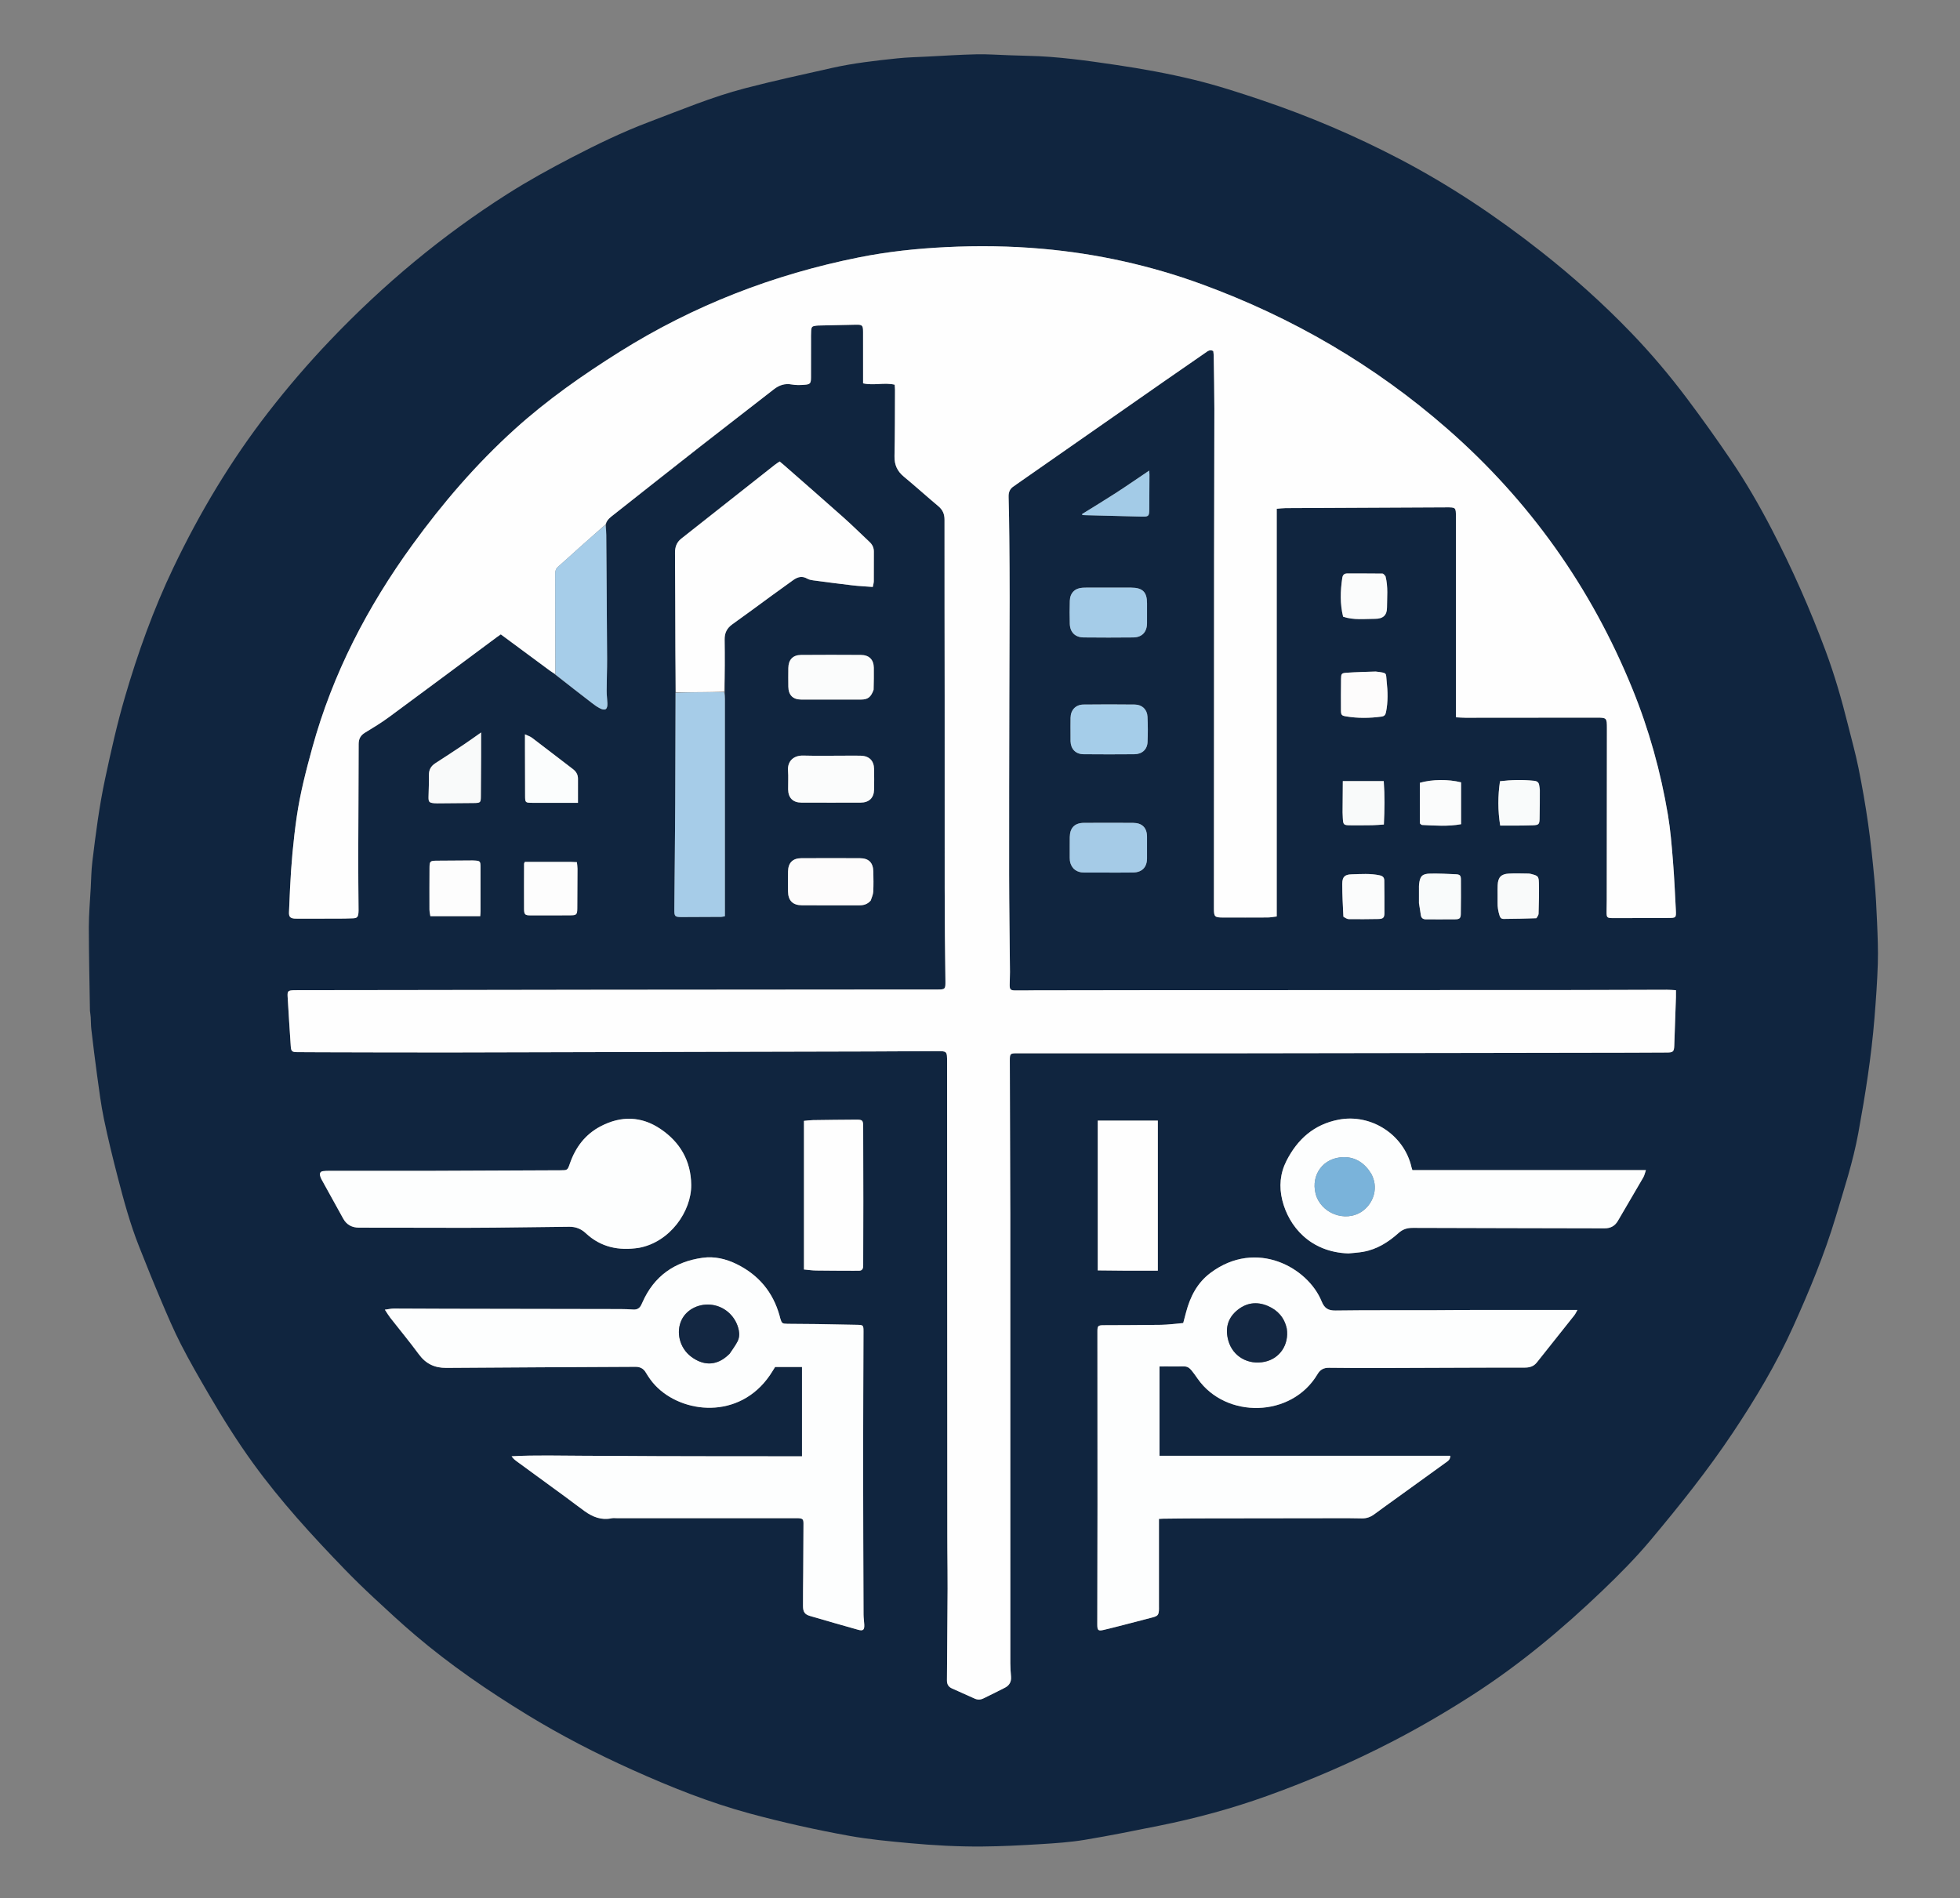 <svg version="1.1" id="Layer_1" xmlns="http://www.w3.org/2000/svg" xmlns:xlink="http://www.w3.org/1999/xlink" x="0px" y="0px"
	 width="100%" viewBox="0 0 3233 3131" enable-background="new 0 0 3233 3131" xml:space="preserve">
<rect x="0" y="0" width="3233" height="3131" fill="#808080" stroke="none"/>
<path opacity="0" stroke="none" 
	d="
M1840,3134 
	C1226.667,3134 614.334,3134 2,3134 
	C2,2090 2,1046.001 2,2.001 
	C1080,2 2157.999,2 3235.999,2 
	C3235.999,1045.999 3235.999,2089.999 3236,3133.999 
	C2771,3134 2306,3134 1840,3134 
M148.399,1668.179 
	C148.821,1671.448 149.415,1674.707 149.628,1677.99 
	C150.059,1684.623 149.886,1691.316 150.664,1697.902 
	C153.655,1723.234 156.66,1748.569 160.165,1773.833 
	C163.49,1797.796 166.46,1821.876 171.368,1845.535 
	C178.105,1878.008 186.035,1910.258 194.344,1942.373 
	C204.244,1980.634 214.635,2018.806 229.19,2055.636 
	C241.031,2085.598 253.064,2115.496 265.66,2145.146 
	C276.055,2169.614 286.457,2194.162 298.569,2217.797 
	C312.958,2245.876 328.789,2273.244 344.703,2300.508 
	C367.33,2339.274 391.127,2377.312 417.492,2413.707 
	C462.867,2476.345 514.915,2533.207 568.575,2588.663 
	C584.085,2604.693 600.095,2620.274 616.433,2635.461 
	C639.073,2656.506 661.73,2677.586 685.283,2697.586 
	C742.956,2746.56 805.206,2789.237 869.694,2828.648 
	C925.344,2862.658 983.23,2892.509 1042.692,2919.26 
	C1105.764,2947.635 1169.869,2973.348 1236.754,2991.444 
	C1290.964,3006.11 1345.734,3018.362 1401.02,3028.319 
	C1433.721,3034.209 1466.717,3037.249 1499.764,3040.302 
	C1539.833,3044.003 1579.964,3046.225 1620.152,3045.899 
	C1652.353,3045.637 1684.569,3043.953 1716.722,3041.973 
	C1740.876,3040.486 1765.16,3038.859 1788.995,3034.927 
	C1830.258,3028.12 1871.277,3019.771 1912.291,3011.535 
	C1972.935,2999.358 2032.511,2983.178 2090.739,2962.212 
	C2161.742,2936.646 2230.89,2906.848 2297.917,2872.082 
	C2343.115,2848.638 2386.964,2822.961 2429.747,2795.398 
	C2507.203,2745.495 2577.502,2686.666 2643.914,2623.086 
	C2671.315,2596.854 2698.031,2569.881 2722.444,2540.752 
	C2770.285,2483.669 2816.735,2425.578 2858.159,2363.522 
	C2895.536,2307.529 2930.021,2249.964 2957.71,2188.578 
	C2984.359,2129.5 3009.307,2069.698 3027.959,2007.487 
	C3041.677,1961.733 3056.591,1916.365 3065.227,1869.168 
	C3076.75,1806.195 3086.789,1743.053 3091.93,1679.222 
	C3094.326,1649.471 3096.487,1619.667 3097.437,1589.846 
	C3098.155,1567.278 3097.165,1544.628 3096.238,1522.043 
	C3095.272,1498.51 3094.062,1474.956 3091.891,1451.51 
	C3089.021,1420.509 3085.836,1389.502 3081.45,1358.688 
	C3077.064,1327.868 3071.694,1297.148 3065.515,1266.636 
	C3060.577,1242.259 3053.813,1218.25 3047.794,1194.094 
	C3037.672,1153.468 3026.058,1113.292 3011.458,1074.017 
	C2985.836,1005.098 2956.179,937.983 2922.275,872.722 
	C2902.016,833.725 2880.063,795.703 2855.444,759.359 
	C2831.956,724.686 2807.62,690.54 2782.46,657.062 
	C2754.113,619.343 2723.654,583.26 2690.912,549.241 
	C2644.49,501.009 2594.76,456.469 2542.115,415.025 
	C2468.487,357.062 2390.944,305.279 2307.853,261.895 
	C2234.965,223.838 2159.565,191.725 2081.643,165.395 
	C2044.509,152.847 2007.286,140.741 1969.181,131.498 
	C1926.86,121.233 1884.08,113.452 1840.994,107.107 
	C1792.722,99.997 1744.466,93.079 1695.574,92.09 
	C1685.264,91.881 1674.957,91.478 1664.649,91.147 
	C1646.716,90.57 1628.766,89.184 1610.854,89.581 
	C1583.641,90.185 1556.452,91.972 1529.258,93.356 
	C1512.681,94.2 1496.043,94.567 1479.557,96.312 
	C1443.596,100.119 1407.609,104.138 1372.276,112.088 
	C1324.324,122.878 1276.251,133.291 1228.701,145.673 
	C1174.628,159.754 1123.04,181.408 1070.845,201.096 
	C1026.967,217.647 984.872,238.058 943.266,259.65 
	C907.241,278.344 871.741,297.903 837.494,319.642 
	C729.691,388.069 632.413,469.232 544.344,561.655 
	C508.293,599.489 474.338,638.986 442.324,680.271 
	C380.716,759.718 329.499,845.481 286.173,936.016 
	C253.125,1005.073 227.342,1076.932 205.915,1150.379 
	C192.991,1194.679 182.99,1239.673 173.342,1284.782 
	C163.693,1329.893 157.87,1375.543 152.342,1421.247 
	C150.594,1435.707 150.433,1450.363 149.65,1464.935 
	C148.494,1486.457 146.504,1507.985 146.523,1529.51 
	C146.562,1575.104 147.669,1620.698 148.399,1668.179 
z"/>
<path fill="#10253F" opacity="1" stroke="none" 
	d="
M148.369,1667.236 
	C147.669,1620.698 146.562,1575.104 146.523,1529.51 
	C146.504,1507.985 148.494,1486.457 149.65,1464.935 
	C150.433,1450.363 150.594,1435.707 152.342,1421.247 
	C157.87,1375.543 163.693,1329.893 173.342,1284.782 
	C182.99,1239.673 192.991,1194.679 205.915,1150.379 
	C227.342,1076.932 253.125,1005.073 286.173,936.016 
	C329.499,845.481 380.716,759.718 442.324,680.271 
	C474.338,638.986 508.293,599.489 544.344,561.655 
	C632.413,469.232 729.691,388.069 837.494,319.642 
	C871.741,297.903 907.241,278.344 943.266,259.65 
	C984.872,238.058 1026.967,217.647 1070.845,201.096 
	C1123.04,181.408 1174.628,159.754 1228.701,145.673 
	C1276.251,133.291 1324.324,122.878 1372.276,112.088 
	C1407.609,104.138 1443.596,100.119 1479.557,96.312 
	C1496.043,94.567 1512.681,94.2 1529.258,93.356 
	C1556.452,91.972 1583.641,90.185 1610.854,89.581 
	C1628.766,89.184 1646.716,90.57 1664.649,91.147 
	C1674.957,91.478 1685.264,91.881 1695.574,92.09 
	C1744.466,93.079 1792.722,99.997 1840.994,107.107 
	C1884.08,113.452 1926.86,121.233 1969.181,131.498 
	C2007.286,140.741 2044.509,152.847 2081.643,165.395 
	C2159.565,191.725 2234.965,223.838 2307.853,261.895 
	C2390.944,305.279 2468.487,357.062 2542.115,415.025 
	C2594.76,456.469 2644.49,501.009 2690.912,549.241 
	C2723.654,583.26 2754.113,619.343 2782.46,657.062 
	C2807.62,690.54 2831.956,724.686 2855.444,759.359 
	C2880.063,795.703 2902.016,833.725 2922.275,872.722 
	C2956.179,937.983 2985.836,1005.098 3011.458,1074.017 
	C3026.058,1113.292 3037.672,1153.468 3047.794,1194.094 
	C3053.813,1218.25 3060.577,1242.259 3065.515,1266.636 
	C3071.694,1297.148 3077.064,1327.868 3081.45,1358.688 
	C3085.836,1389.502 3089.021,1420.509 3091.891,1451.51 
	C3094.062,1474.956 3095.272,1498.51 3096.238,1522.043 
	C3097.165,1544.628 3098.155,1567.278 3097.437,1589.846 
	C3096.487,1619.667 3094.326,1649.471 3091.93,1679.222 
	C3086.789,1743.053 3076.75,1806.195 3065.227,1869.168 
	C3056.591,1916.365 3041.677,1961.733 3027.959,2007.487 
	C3009.307,2069.698 2984.359,2129.5 2957.71,2188.578 
	C2930.021,2249.964 2895.536,2307.529 2858.159,2363.522 
	C2816.735,2425.578 2770.285,2483.669 2722.444,2540.752 
	C2698.031,2569.881 2671.315,2596.854 2643.914,2623.086 
	C2577.502,2686.666 2507.203,2745.495 2429.747,2795.398 
	C2386.964,2822.961 2343.115,2848.638 2297.917,2872.082 
	C2230.89,2906.848 2161.742,2936.646 2090.739,2962.212 
	C2032.511,2983.178 1972.935,2999.358 1912.291,3011.535 
	C1871.277,3019.771 1830.258,3028.12 1788.995,3034.927 
	C1765.16,3038.859 1740.876,3040.486 1716.722,3041.973 
	C1684.569,3043.953 1652.353,3045.637 1620.152,3045.899 
	C1579.964,3046.225 1539.833,3044.003 1499.764,3040.302 
	C1466.717,3037.249 1433.721,3034.209 1401.02,3028.319 
	C1345.734,3018.362 1290.964,3006.11 1236.754,2991.444 
	C1169.869,2973.348 1105.764,2947.635 1042.692,2919.26 
	C983.23,2892.509 925.344,2862.658 869.694,2828.648 
	C805.206,2789.237 742.956,2746.56 685.283,2697.586 
	C661.73,2677.586 639.073,2656.506 616.433,2635.461 
	C600.095,2620.274 584.085,2604.693 568.575,2588.663 
	C514.915,2533.207 462.867,2476.345 417.492,2413.707 
	C391.127,2377.312 367.33,2339.274 344.703,2300.508 
	C328.789,2273.244 312.958,2245.876 298.569,2217.797 
	C286.457,2194.162 276.055,2169.614 265.66,2145.146 
	C253.064,2115.496 241.031,2085.598 229.19,2055.636 
	C214.635,2018.806 204.244,1980.634 194.344,1942.373 
	C186.035,1910.258 178.105,1878.008 171.368,1845.535 
	C166.46,1821.876 163.49,1797.796 160.165,1773.833 
	C156.66,1748.569 153.655,1723.234 150.664,1697.902 
	C149.886,1691.316 150.059,1684.623 149.628,1677.99 
	C149.415,1674.707 148.821,1671.448 148.369,1667.236 
M1195.616,1140.016 
	C1195.547,1111.695 1195.732,1083.37 1195.281,1055.055 
	C1195.105,1044.004 1199.072,1036.123 1208.084,1029.728 
	C1230.082,1014.119 1251.692,997.963 1273.494,982.077 
	C1285.067,973.645 1296.721,965.324 1308.329,956.939 
	C1315.601,951.686 1323.051,949.62 1331.537,954.499 
	C1334.319,956.099 1337.771,956.851 1341.011,957.283 
	C1362.789,960.183 1384.573,963.065 1406.396,965.59 
	C1417.231,966.843 1428.154,967.326 1439.626,968.202 
	C1440.322,964.519 1441.303,961.662 1441.329,958.797 
	C1441.479,942.474 1441.369,926.15 1441.417,909.827 
	C1441.436,903.421 1438.92,898.298 1434.288,893.958 
	C1419.946,880.521 1405.996,866.648 1391.328,853.58 
	C1358.494,824.328 1325.32,795.458 1292.274,766.445 
	C1290.323,764.731 1288.281,763.12 1286.016,761.241 
	C1282.986,763.338 1280.177,765.063 1277.607,767.091 
	C1226.345,807.52 1175.124,848 1123.858,888.423 
	C1116.163,894.49 1113.347,902.25 1113.419,911.991 
	C1113.821,965.967 1113.842,1019.946 1114.062,1073.924 
	C1114.155,1096.572 1114.418,1119.22 1114.217,1143.72 
	C1114.091,1204.644 1114.116,1265.568 1113.795,1326.491 
	C1113.49,1384.405 1112.796,1442.317 1112.335,1500.23 
	C1112.243,1511.803 1113.128,1512.699 1124.79,1512.702 
	C1146.428,1512.708 1168.066,1512.551 1189.704,1512.404 
	C1191.262,1512.393 1192.817,1511.911 1195.688,1511.427 
	C1195.688,1505.565 1195.688,1499.972 1195.688,1494.379 
	C1195.688,1380.518 1195.692,1266.656 1195.671,1152.795 
	C1195.67,1149.144 1195.415,1145.493 1195.616,1140.016 
M916.521,1113.327 
	C936.532,1128.823 956.512,1144.361 976.582,1159.781 
	C980.528,1162.812 984.614,1165.784 988.997,1168.097 
	C998.137,1172.919 1002.218,1170.372 1001.869,1160.291 
	C1001.628,1153.31 1000.625,1146.34 1000.649,1139.368 
	C1000.708,1121.721 1001.474,1104.073 1001.388,1086.428 
	C1001.055,1018.482 1000.514,950.538 999.995,882.593 
	C999.952,876.952 999.489,871.315 999.72,864.322 
	C1001.184,857.124 1006.82,853.299 1012.043,849.179 
	C1059.655,811.622 1107.186,773.959 1154.938,736.578 
	C1195.34,704.951 1236.068,673.739 1276.5,642.149 
	C1285.456,635.152 1294.791,632.147 1306.23,634.255 
	C1312.982,635.499 1320.148,635.25 1327.055,634.721 
	C1336.455,634.002 1337.68,632.382 1337.731,622.796 
	C1337.841,602.464 1337.755,582.131 1337.775,561.799 
	C1337.78,556.467 1337.644,551.12 1337.988,545.807 
	C1338.428,539.036 1339.565,538.044 1346.465,537.206 
	C1348.443,536.966 1350.453,536.948 1352.45,536.903 
	C1372.103,536.466 1391.756,536.032 1411.409,535.622 
	C1422.334,535.395 1423.585,536.454 1423.63,547.317 
	C1423.735,572.313 1423.664,597.31 1423.664,622.307 
	C1423.664,625.582 1423.664,628.858 1423.664,632.34 
	C1441.264,636.318 1458.687,630.519 1475.757,634.574 
	C1475.985,638.076 1476.315,640.701 1476.302,643.324 
	C1476.117,679.648 1476.284,715.98 1475.464,752.29 
	C1475.141,766.545 1479.878,777.15 1490.77,786.164 
	C1510.021,802.096 1528.558,818.89 1547.715,834.939 
	C1554.962,841.01 1557.992,847.902 1557.981,857.429 
	C1557.869,953.754 1558.156,1050.079 1558.217,1146.404 
	C1558.285,1253.065 1558.21,1359.726 1558.249,1466.386 
	C1558.258,1492.382 1558.394,1518.379 1558.612,1544.374 
	C1558.822,1569.361 1559.284,1594.345 1559.495,1619.332 
	C1559.596,1631.262 1558.859,1632.2 1547.452,1632.247 
	C1511.796,1632.396 1476.139,1632.271 1440.482,1632.295 
	C1291.828,1632.396 1143.174,1632.481 994.521,1632.635 
	C886.533,1632.748 778.546,1632.968 670.559,1633.126 
	C610.564,1633.213 550.569,1633.27 490.573,1633.343 
	C488.574,1633.345 486.571,1633.302 484.575,1633.395 
	C475.12,1633.839 473.907,1634.857 474.44,1644.016 
	C476.026,1671.282 477.785,1698.539 479.603,1725.792 
	C480.157,1734.095 481.805,1735.483 490.023,1735.544 
	C503.018,1735.639 516.014,1735.715 529.011,1735.739 
	C602.004,1735.874 674.998,1736.214 747.991,1736.073 
	C976.626,1735.634 1205.26,1735.022 1433.895,1734.449 
	C1470.556,1734.357 1507.217,1734.214 1543.877,1733.921 
	C1562.219,1733.775 1562.223,1733.598 1562.232,1751.885 
	C1562.353,2011.868 1562.471,2271.851 1562.595,2531.834 
	C1562.599,2540.832 1562.635,2549.83 1562.689,2558.829 
	C1562.813,2579.486 1563.148,2600.145 1563.053,2620.801 
	C1562.822,2671.119 1562.438,2721.437 1561.994,2771.754 
	C1561.937,2778.176 1564.336,2782.545 1570.262,2785.15 
	C1582.747,2790.639 1595.198,2796.208 1607.604,2801.873 
	C1612.531,2804.123 1617.317,2803.973 1622.045,2801.656 
	C1633.992,2795.8 1645.966,2789.989 1657.779,2783.872 
	C1664.943,2780.162 1668.348,2774.106 1667.687,2765.824 
	C1667.106,2758.553 1666.524,2751.255 1666.523,2743.969 
	C1666.463,2496.317 1666.474,2248.664 1666.47,2001.011 
	C1666.47,1996.678 1666.411,1992.345 1666.397,1988.013 
	C1666.154,1908.357 1665.895,1828.7 1665.691,1749.044 
	C1665.663,1738.019 1666.404,1737.428 1677.783,1737.416 
	C1678.116,1737.416 1678.449,1737.452 1678.782,1737.452 
	C1792.437,1737.465 1906.092,1737.559 2019.747,1737.468 
	C2150.4,1737.363 2281.053,1737.096 2411.706,1736.894 
	C2503.361,1736.753 2595.017,1736.614 2686.673,1736.452 
	C2707.669,1736.415 2728.666,1736.327 2749.663,1736.187 
	C2759.748,1736.119 2761.299,1734.778 2761.688,1724.771 
	C2762.724,1698.137 2763.572,1671.496 2764.457,1644.857 
	C2764.576,1641.268 2764.473,1637.672 2764.473,1633.387 
	C2758.886,1633.1 2754.271,1632.649 2749.657,1632.659 
	C2695.334,1632.775 2641.01,1633.08 2586.687,1633.108 
	C2351.701,1633.227 2116.716,1633.258 1881.73,1633.351 
	C1823.07,1633.374 1764.409,1633.501 1705.749,1633.604 
	C1695.419,1633.622 1685.085,1633.952 1674.76,1633.78 
	C1666.614,1633.644 1665.422,1632.289 1665.459,1624.379 
	C1665.492,1617.384 1665.985,1610.388 1665.928,1603.395 
	C1665.491,1549.749 1664.624,1496.104 1664.549,1442.458 
	C1664.412,1345.136 1664.694,1247.812 1664.874,1150.489 
	C1664.976,1095.501 1665.328,1040.513 1665.37,985.525 
	C1665.396,952.535 1665.131,919.544 1664.83,886.555 
	C1664.627,864.231 1664.31,841.905 1663.672,819.59 
	C1663.45,811.829 1665.823,805.966 1672.52,801.923 
	C1674.225,800.893 1675.752,799.572 1677.391,798.428 
	C1758.792,741.631 1840.186,684.822 1921.609,628.057 
	C1943.742,612.628 1965.961,597.321 1988.158,581.986 
	C1991.901,579.4 1995.501,575.979 2001.268,579.05 
	C2001.512,581.44 2001.974,584.024 2002.011,586.614 
	C2002.425,615.932 2003.085,645.25 2003.081,674.568 
	C2003.067,757.555 2002.676,840.543 2002.611,923.53 
	C2002.462,1115.183 2002.414,1306.836 2002.34,1498.489 
	C2002.335,1512.2 2003.545,1513.446 2016.999,1513.473 
	C2041.664,1513.524 2066.33,1513.574 2090.995,1513.413 
	C2095.784,1513.382 2100.567,1512.386 2105.94,1511.768 
	C2105.94,1287.034 2105.94,1063.497 2105.94,839.246 
	C2111.239,838.835 2115.842,838.189 2120.447,838.164 
	C2208.764,837.698 2297.082,837.29 2385.399,836.908 
	C2401.514,836.838 2401.525,836.912 2401.525,852.815 
	C2401.529,958.809 2401.527,1064.803 2401.527,1170.797 
	C2401.527,1174.696 2401.527,1178.594 2401.527,1183.233 
	C2407.502,1183.512 2412.426,1183.944 2417.35,1183.942 
	C2489.344,1183.911 2561.338,1183.807 2633.332,1183.757 
	C2650.211,1183.746 2650.599,1184.167 2650.585,1201.328 
	C2650.51,1295.653 2650.42,1389.979 2650.316,1484.305 
	C2650.309,1490.637 2650.119,1496.968 2650.064,1503.3 
	C2649.972,1513.915 2650.407,1514.329 2661.419,1514.457 
	C2663.085,1514.476 2664.752,1514.464 2666.419,1514.459 
	C2694.749,1514.376 2723.078,1514.297 2751.408,1514.204 
	C2764.678,1514.161 2764.969,1514.088 2764.274,1500.719 
	C2762.856,1473.44 2761.622,1446.138 2759.414,1418.918 
	C2757.397,1394.042 2755.406,1369.059 2751.287,1344.478 
	C2739.314,1273.039 2719.97,1203.455 2692.671,1136.386 
	C2624.698,969.389 2523.09,826.095 2387.245,707.299 
	C2267.316,602.422 2131.949,523.635 1982.529,468.929 
	C1897.391,437.758 1809.464,418.364 1719.139,410.383 
	C1666.306,405.714 1613.378,405.027 1560.352,407.64 
	C1512.014,410.021 1464.032,415.1 1416.618,424.6 
	C1275.91,452.794 1144.114,503.829 1022.393,580.167 
	C961.357,618.446 902.492,659.678 848.913,708.155 
	C785.607,765.433 730.382,829.698 680.293,898.699 
	C606.076,1000.937 548.672,1111.336 515.116,1233.537 
	C504.808,1271.074 495.049,1308.719 489.451,1347.375 
	C483.765,1386.649 480.282,1426.075 478.401,1465.676 
	C477.785,1478.652 477.231,1491.632 476.709,1504.612 
	C476.399,1512.309 478.607,1514.707 486.434,1515.312 
	C488.091,1515.441 489.766,1515.343 491.433,1515.344 
	C512.765,1515.344 534.097,1515.392 555.429,1515.322 
	C564.424,1515.292 573.428,1515.227 582.407,1514.776 
	C588.924,1514.449 590.469,1512.744 591.222,1506.293 
	C591.529,1503.659 591.416,1500.968 591.4,1498.304 
	C591.231,1470.314 590.835,1442.323 590.903,1414.333 
	C591.055,1352.013 591.542,1289.694 591.604,1227.374 
	C591.613,1218.727 594.739,1213.041 602.073,1208.573 
	C615.433,1200.434 628.881,1192.307 641.461,1183.046 
	C701.02,1139.199 760.297,1094.968 819.683,1050.885 
	C821.729,1049.365 823.856,1047.953 826.063,1046.409 
	C853.335,1066.59 880.091,1086.415 906.892,1106.179 
	C909.805,1108.328 912.977,1110.126 916.521,1113.327 
M2425,2160.885 
	C2402.341,2161.036 2379.681,2161.274 2357.021,2161.321 
	C2305.691,2161.427 2254.356,2161.057 2203.035,2161.768 
	C2190.792,2161.938 2184.646,2158.114 2179.995,2146.63 
	C2157.553,2091.225 2072.532,2042.895 1996.665,2099.708 
	C1974.857,2116.039 1963.191,2138.9 1956.407,2164.667 
	C1954.906,2170.371 1953.387,2176.071 1951.704,2182.421 
	C1939.201,2183.478 1927.308,2185.157 1915.39,2185.361 
	C1883.736,2185.905 1852.07,2185.773 1820.41,2185.995 
	C1811.117,2186.06 1810.177,2187.104 1810.181,2196.437 
	C1810.22,2291.431 1810.333,2386.425 1810.309,2481.419 
	C1810.292,2547.414 1810.093,2613.407 1809.973,2679.402 
	C1809.954,2689.493 1811.34,2690.779 1821.035,2688.506 
	C1832.366,2685.849 1843.63,2682.903 1854.904,2680.008 
	C1870.371,2676.036 1885.844,2672.083 1901.268,2667.948 
	C1909.495,2665.742 1911.049,2663.884 1911.609,2656.657 
	C1911.789,2654.337 1911.67,2651.993 1911.67,2649.66 
	C1911.672,2605.329 1911.672,2560.998 1911.672,2516.667 
	C1911.672,2513.09 1911.672,2509.513 1911.672,2505.49 
	C1914.578,2505.339 1916.502,2505.168 1918.427,2505.148 
	C1936.752,2504.96 1955.077,2504.681 1973.403,2504.646 
	C2056.728,2504.49 2140.053,2504.396 2223.378,2504.311 
	C2231.041,2504.303 2238.705,2504.458 2246.365,2504.639 
	C2253.997,2504.82 2260.659,2502.47 2266.793,2497.903 
	C2278.015,2489.548 2289.432,2481.457 2300.777,2473.266 
	C2328.595,2453.181 2356.431,2433.117 2384.227,2413 
	C2387.909,2410.336 2392.325,2408.097 2392.228,2401.354 
	C2232.34,2401.354 2072.579,2401.354 1912.619,2401.354 
	C1912.619,2351.769 1912.619,2303.289 1912.619,2254.035 
	C1920.434,2254.035 1927.705,2253.903 1934.97,2254.059 
	C1961.278,2254.626 1957.777,2248.979 1975.795,2274.615 
	C2021.95,2340.283 2130.264,2339.232 2173.259,2266.71 
	C2177.7,2259.219 2183.466,2256.126 2192.018,2256.231 
	C2219.662,2256.569 2247.311,2256.643 2274.957,2256.6 
	C2319.95,2256.53 2364.942,2256.269 2409.935,2256.121 
	C2444.932,2256.007 2479.929,2255.858 2514.925,2255.921 
	C2523.055,2255.935 2529.809,2254.015 2535.114,2247.288 
	C2555.541,2221.385 2576.22,2195.682 2596.695,2169.817 
	C2598.832,2167.117 2600.236,2163.835 2601.944,2160.885 
	C2542.933,2160.885 2484.967,2160.885 2425,2160.885 
M1347,2184.11 
	C1331.008,2183.984 1315.015,2183.945 1299.025,2183.699 
	C1290.21,2183.563 1289.549,2182.924 1287.061,2174.787 
	C1286.576,2173.199 1286.261,2171.559 1285.81,2169.959 
	C1274.894,2131.177 1251.182,2102.972 1215.144,2085.232 
	C1197.474,2076.534 1178.554,2072.041 1158.964,2074.763 
	C1112.668,2081.197 1078.752,2104.991 1059.652,2148.426 
	C1059.116,2149.645 1058.5,2150.828 1057.956,2152.044 
	C1055.35,2157.876 1051.024,2160.596 1044.495,2160.14 
	C1037.521,2159.653 1030.516,2159.385 1023.525,2159.37 
	C927.556,2159.173 831.587,2159.057 735.619,2158.869 
	C706.966,2158.813 678.314,2158.523 649.661,2158.534 
	C645.301,2158.535 640.941,2159.593 634.837,2160.39 
	C638.507,2165.908 640.803,2169.898 643.609,2173.491 
	C659.396,2193.707 675.814,2213.453 691.009,2234.102 
	C702.512,2249.732 716.994,2256.553 736.251,2256.4 
	C840.205,2255.573 944.161,2255.193 1048.117,2254.644 
	C1055.682,2254.604 1061.254,2257.208 1065.354,2264.188 
	C1069.702,2271.593 1074.776,2278.798 1080.643,2285.047 
	C1124.888,2332.176 1219.432,2342.464 1270.034,2268.299 
	C1273.186,2263.678 1276.031,2258.848 1278.541,2254.872 
	C1293.922,2254.872 1308.403,2254.872 1322.877,2254.872 
	C1322.877,2304.48 1322.877,2353.33 1322.877,2402.21 
	C1282.491,2402.21 1242.625,2402.241 1202.759,2402.201 
	C1163.104,2402.161 1123.448,2402.098 1083.793,2401.953 
	C1043.81,2401.806 1003.826,2401.425 963.842,2401.372 
	C924.15,2401.32 884.449,2399.985 843.91,2402.185 
	C846.327,2406 849.464,2408.444 852.673,2410.79 
	C879.826,2430.636 907.012,2450.437 934.144,2470.312 
	C944.354,2477.792 954.32,2485.61 964.627,2492.952 
	C977.779,2502.32 991.995,2508.004 1008.647,2504.501 
	C1011.526,2503.895 1014.626,2504.302 1017.623,2504.301 
	C1115.264,2504.295 1212.905,2504.296 1310.546,2504.296 
	C1312.545,2504.296 1314.55,2504.21 1316.543,2504.321 
	C1323.933,2504.732 1325.354,2505.912 1325.344,2513.259 
	C1325.31,2539.91 1325.084,2566.562 1324.906,2593.214 
	C1324.78,2611.869 1324.435,2630.525 1324.538,2649.178 
	C1324.593,2659.013 1327.465,2663.063 1336.044,2665.582 
	C1362.526,2673.354 1389.058,2680.96 1415.629,2688.421 
	C1423.604,2690.661 1425.922,2688.609 1425.613,2680.208 
	C1425.405,2674.564 1424.414,2668.938 1424.394,2663.302 
	C1424.093,2578.329 1423.739,2493.355 1423.721,2408.382 
	C1423.707,2337.738 1424.133,2267.095 1424.318,2196.451 
	C1424.346,2185.945 1423.866,2185.539 1413.939,2185.346 
	C1392.293,2184.927 1370.647,2184.527 1347,2184.11 
M1054.959,2058.171 
	C1105.139,2048.792 1140.657,1998.121 1140.156,1954.344 
	C1139.702,1914.685 1121.593,1883.83 1089.263,1862.124 
	C1057.9,1841.067 1024.487,1840.241 990.883,1857.808 
	C965.324,1871.169 949.323,1892.467 940.005,1919.327 
	C936.169,1930.387 936.022,1930.389 924.443,1930.442 
	C855.845,1930.756 787.247,1931.14 718.649,1931.308 
	C660.022,1931.452 601.394,1931.33 542.766,1931.359 
	C539.446,1931.36 536.099,1931.449 532.812,1931.871 
	C528.728,1932.395 527.088,1935.098 527.926,1939 
	C528.406,1941.238 529.272,1943.475 530.377,1945.484 
	C542.241,1967.057 554.207,1988.575 566.104,2010.13 
	C571.836,2020.515 580.817,2025.086 592.421,2025.094 
	C610.394,2025.108 628.367,2025.109 646.34,2025.137 
	C686.973,2025.2 727.606,2025.309 768.239,2025.331 
	C783.893,2025.34 799.548,2025.229 815.201,2025.059 
	C856.492,2024.609 897.782,2024.102 939.072,2023.604 
	C949.556,2023.478 958.483,2027.005 966.199,2034.215 
	C990.972,2057.365 1020.553,2063.584 1054.959,2058.171 
M2225.004,2067.599 
	C2232.937,2066.715 2240.948,2066.271 2248.787,2064.863 
	C2271.5,2060.783 2290.278,2048.854 2307.072,2033.77 
	C2314.071,2027.483 2321.421,2025.399 2330.625,2025.434 
	C2435.952,2025.842 2541.281,2025.893 2646.609,2026.188 
	C2656.626,2026.216 2663.771,2022.342 2668.779,2013.725 
	C2682.666,1989.83 2696.787,1966.071 2710.614,1942.142 
	C2712.511,1938.859 2713.261,1934.914 2714.948,1930.122 
	C2585.619,1930.122 2457.748,1930.122 2329.727,1930.122 
	C2329.118,1928.231 2328.623,1927.029 2328.344,1925.78 
	C2316.357,1872.111 2262.042,1836.579 2208.043,1846.937 
	C2167.551,1854.703 2140.154,1879.162 2121.997,1914.88 
	C2111.515,1935.498 2109.546,1957.404 2115.173,1979.998 
	C2125.801,2022.673 2160.848,2065.485 2225.004,2067.599 
M1859,2096.036 
	C1875.869,2096.036 1892.738,2096.036 1909.825,2096.036 
	C1909.825,2012.677 1909.825,1930.618 1909.825,1848.534 
	C1876.548,1848.534 1843.789,1848.534 1810.745,1848.534 
	C1810.745,1931.008 1810.745,2012.7 1810.745,2095.575 
	C1826.534,2095.735 1841.767,2095.889 1859,2096.036 
M1424.052,1981 
	C1423.979,1940.35 1423.935,1899.701 1423.818,1859.051 
	C1423.785,1847.851 1422.921,1846.875 1411.966,1846.929 
	C1388.315,1847.046 1364.665,1847.319 1341.016,1847.679 
	C1336.12,1847.753 1331.233,1848.479 1326.126,1848.923 
	C1326.126,1931.04 1326.126,2012.218 1326.126,2094.073 
	C1333.08,2094.691 1339.642,2095.68 1346.218,2095.781 
	C1366.539,2096.091 1386.865,2096.068 1407.189,2096.161 
	C1410.519,2096.176 1413.849,2096.152 1417.178,2096.099 
	C1421.201,2096.035 1423.273,2093.752 1423.678,2089.949 
	C1423.924,2087.64 1423.827,2085.291 1423.832,2082.959 
	C1423.911,2049.639 1423.98,2016.32 1424.052,1981 
M1392.993,1246.519 
	C1370.342,1246.52 1347.678,1246.993 1325.045,1246.363 
	C1308.511,1245.903 1298.681,1256.125 1299.833,1271.193 
	C1300.618,1281.459 1299.874,1291.835 1300.009,1302.16 
	C1300.191,1315.973 1307.909,1323.879 1321.699,1323.939 
	C1354.342,1324.082 1386.987,1324.063 1419.631,1323.947 
	C1433.499,1323.897 1441.501,1316.131 1441.792,1302.51 
	C1442.033,1291.19 1442.015,1279.857 1441.803,1268.536 
	C1441.545,1254.811 1433.78,1247.009 1419.97,1246.572 
	C1411.65,1246.309 1403.316,1246.521 1392.993,1246.519 
M1436.598,1485.055 
	C1437.931,1480.352 1440.165,1475.697 1440.414,1470.938 
	C1440.989,1459.973 1440.77,1448.955 1440.561,1437.964 
	C1440.278,1423.068 1433.12,1415.716 1418.448,1415.642 
	C1386.131,1415.479 1353.812,1415.468 1321.496,1415.651 
	C1307.531,1415.73 1300.086,1423.421 1299.861,1437.464 
	C1299.685,1448.456 1299.721,1459.453 1299.846,1470.447 
	C1300.017,1485.456 1307.567,1493.208 1322.701,1493.297 
	C1354.352,1493.482 1386.003,1493.346 1417.655,1493.363 
	C1424.591,1493.366 1430.841,1491.7 1436.598,1485.055 
M1441.157,1137.271 
	C1441.247,1125.297 1441.608,1113.318 1441.353,1101.352 
	C1441.067,1087.915 1433.584,1080.442 1419.969,1080.351 
	C1387.031,1080.131 1354.089,1080.106 1321.151,1080.373 
	C1307.783,1080.481 1300.538,1088.336 1300.346,1101.875 
	C1300.2,1112.187 1300.194,1122.505 1300.349,1132.817 
	C1300.554,1146.423 1307.851,1153.889 1321.34,1153.942 
	C1354.28,1154.072 1387.22,1154.045 1420.16,1153.952 
	C1431.551,1153.92 1436.491,1150.12 1441.157,1137.271 
M1815.002,969.303 
	C1805.352,969.34 1795.689,969.075 1786.054,969.486 
	C1773.122,970.039 1765.077,978.042 1764.647,991.05 
	C1764.229,1003.683 1764.265,1016.348 1764.627,1028.984 
	C1765.025,1042.872 1773.406,1051.313 1787.397,1051.471 
	C1814.683,1051.778 1841.977,1051.769 1869.263,1051.484 
	C1883.702,1051.333 1891.842,1042.629 1891.99,1028.13 
	C1892.103,1017.148 1892.032,1006.165 1892.011,995.183 
	C1891.976,976.621 1884.803,969.447 1865.922,969.327 
	C1849.616,969.223 1833.308,969.304 1815.002,969.303 
M1771.552,1433.502 
	C1776.563,1437.986 1782.578,1439.388 1789.116,1439.346 
	C1798.111,1439.289 1807.107,1439.334 1816.102,1439.333 
	C1833.76,1439.33 1851.422,1439.579 1869.074,1439.245 
	C1883.805,1438.967 1891.847,1430.589 1891.991,1416.072 
	C1892.109,1404.079 1892.12,1392.083 1891.99,1380.091 
	C1891.83,1365.332 1883.932,1357.426 1868.962,1357.347 
	C1841.977,1357.204 1814.99,1357.203 1788.004,1357.342 
	C1772.703,1357.421 1764.819,1365.432 1764.574,1380.929 
	C1764.395,1392.254 1764.605,1403.584 1764.511,1414.911 
	C1764.457,1421.487 1765.996,1427.433 1771.552,1433.502 
M1765.827,1212.817 
	C1765.829,1216.145 1765.734,1219.477 1765.85,1222.801 
	C1766.299,1235.626 1774.31,1243.999 1787.297,1244.125 
	C1815.249,1244.396 1843.208,1244.37 1871.161,1244.135 
	C1883.77,1244.03 1892.313,1236.354 1892.867,1224.06 
	C1893.497,1210.116 1893.474,1196.092 1892.767,1182.152 
	C1892.164,1170.239 1883.822,1162.342 1871.905,1162.201 
	C1843.621,1161.867 1815.327,1161.865 1787.043,1162.203 
	C1774.314,1162.355 1766.154,1171.152 1765.874,1183.911 
	C1765.676,1192.893 1765.83,1201.882 1765.827,1212.817 
M940.751,1421.741 
	C915.553,1421.741 890.355,1421.741 865.65,1421.741 
	C864.928,1423.488 864.472,1424.077 864.471,1424.668 
	C864.413,1449.648 864.279,1474.629 864.436,1499.608 
	C864.492,1508.485 866.017,1509.903 875.203,1509.954 
	C896.851,1510.073 918.502,1509.951 940.151,1509.842 
	C951.184,1509.786 952.164,1508.776 952.238,1497.911 
	C952.387,1476.263 952.532,1454.614 952.557,1432.966 
	C952.561,1429.444 951.941,1425.922 951.589,1422.178 
	C947.929,1421.998 945.311,1421.869 940.751,1421.741 
M778.778,1419.361 
	C759.133,1419.488 739.489,1419.574 719.845,1419.758 
	C709.553,1419.854 708.536,1420.852 708.481,1431.343 
	C708.362,1454.32 708.296,1477.297 708.398,1500.274 
	C708.415,1504.045 709.401,1507.811 709.908,1511.358 
	C737.958,1511.358 764.814,1511.358 792.115,1511.358 
	C792.297,1508.3 792.581,1505.712 792.585,1503.125 
	C792.619,1479.148 792.634,1455.171 792.592,1431.194 
	C792.572,1419.966 792.368,1419.825 778.778,1419.361 
M793.564,1247.002 
	C793.564,1234.584 793.564,1222.167 793.564,1208.252 
	C782.991,1215.653 774.169,1222.058 765.115,1228.116 
	C749.637,1238.471 734.097,1248.74 718.414,1258.781 
	C711.04,1263.502 707.314,1269.515 707.516,1278.554 
	C707.782,1290.513 707.033,1302.492 706.841,1314.464 
	C706.706,1322.929 707.903,1324.172 716.338,1324.967 
	C717.991,1325.123 719.661,1325.166 721.322,1325.154 
	C741.288,1325.009 761.255,1324.943 781.218,1324.646 
	C792.799,1324.473 793.095,1324.051 793.178,1312.9 
	C793.336,1291.601 793.438,1270.301 793.564,1247.002 
M905.001,1324.303 
	C920.868,1324.303 936.735,1324.303 953.339,1324.303 
	C953.339,1310.445 953.288,1297.57 953.359,1284.695 
	C953.397,1277.812 950.401,1272.756 944.986,1268.632 
	C922.519,1251.52 900.209,1234.199 877.7,1217.142 
	C874.758,1214.912 870.997,1213.764 865.938,1211.297 
	C865.938,1219.838 865.924,1226.389 865.941,1232.94 
	C866.007,1259.531 866.064,1286.122 866.162,1312.712 
	C866.203,1323.962 866.429,1324.183 878.095,1324.287 
	C886.397,1324.362 894.7,1324.303 905.001,1324.303 
M2285.232,949.864 
	C2283.622,948.565 2282.027,946.16 2280.398,946.138 
	C2261.127,945.87 2241.85,946.005 2222.575,945.922 
	C2217.316,945.9 2214.844,948.204 2214.058,953.48 
	C2210.858,974.946 2210.253,996.286 2215.463,1017.293 
	C2233.129,1023.2 2250.872,1020.776 2268.379,1020.757 
	C2281.494,1020.743 2287.82,1014.709 2287.83,1002.204 
	C2287.843,985.32 2289.929,968.279 2285.232,949.864 
M2268.529,1107.694 
	C2252.625,1108.324 2236.694,1108.587 2220.828,1109.737 
	C2212.75,1110.323 2212.156,1111.511 2212.049,1119.868 
	C2211.827,1137.173 2211.769,1154.483 2211.892,1171.789 
	C2211.945,1179.345 2213.085,1180.52 2220.165,1181.708 
	C2239.632,1184.974 2259.113,1184.701 2278.653,1182.094 
	C2283.523,1181.444 2285.264,1179.29 2286.208,1174.658 
	C2289.642,1157.812 2289.183,1140.65 2287.296,1124.015 
	C2285.653,1109.524 2289.247,1110.249 2268.529,1107.694 
M2340.558,1490.537 
	C2341.582,1496.719 2342.797,1502.878 2343.571,1509.092 
	C2344.241,1514.473 2347.286,1516.515 2352.329,1516.511 
	C2368.316,1516.501 2384.304,1516.664 2400.288,1516.451 
	C2407.515,1516.355 2409.464,1514.622 2409.58,1507.64 
	C2409.896,1488.661 2409.915,1469.673 2409.766,1450.692 
	C2409.715,1444.163 2408.099,1442.459 2401.387,1442.132 
	C2387.439,1441.452 2373.459,1440.784 2359.508,1441.024 
	C2345.86,1441.259 2342.248,1445.152 2340.735,1458.678 
	C2340.477,1460.984 2340.571,1463.334 2340.565,1465.664 
	C2340.547,1473.324 2340.558,1480.984 2340.558,1490.537 
M2214.572,1340.719 
	C2214.684,1343.381 2214.779,1346.043 2214.911,1348.703 
	C2215.511,1360.797 2216.035,1361.329 2228.529,1361.363 
	C2240.19,1361.394 2251.854,1361.435 2263.512,1361.227 
	C2269.777,1361.116 2276.033,1360.489 2282.68,1360.071 
	C2283.875,1335.794 2284.24,1312.307 2282.464,1288.427 
	C2259.861,1288.427 2237.979,1288.427 2214.963,1288.427 
	C2214.829,1305.635 2214.7,1322.211 2214.572,1340.719 
M2346,1360.887 
	C2367.43,1361.882 2388.88,1363.472 2410.037,1359.558 
	C2410.037,1335.964 2410.037,1313.157 2410.037,1290.505 
	C2388.846,1285.211 2362.324,1285.478 2342.049,1291.233 
	C2342.049,1313.252 2342.021,1335.478 2342.139,1357.703 
	C2342.145,1358.698 2343.473,1359.686 2346,1360.887 
M2216.113,1512.826 
	C2219.026,1513.983 2221.925,1516.098 2224.853,1516.138 
	C2241.137,1516.358 2257.43,1516.179 2273.716,1515.917 
	C2281.229,1515.797 2283.548,1513.735 2283.598,1506.58 
	C2283.725,1488.632 2283.515,1470.681 2283.368,1452.731 
	C2283.328,1447.859 2281.354,1445.126 2275.962,1443.948 
	C2260.485,1440.567 2244.887,1441.841 2229.382,1442.266 
	C2217.776,1442.585 2214.036,1446.707 2214.021,1458.418 
	C2214,1475.987 2215.029,1493.557 2216.113,1512.826 
M2534.848,1514.291 
	C2535.895,1511.959 2537.791,1509.651 2537.854,1507.293 
	C2538.303,1490.379 2538.87,1473.441 2538.403,1456.538 
	C2538.093,1445.294 2536.828,1444.661 2526.16,1441.799 
	C2524.564,1441.37 2522.897,1440.973 2521.261,1440.961 
	C2510.294,1440.879 2499.289,1440.33 2488.37,1441.052 
	C2476.497,1441.837 2470.929,1446.702 2470.383,1460.224 
	C2469.995,1469.847 2470.469,1479.502 2470.251,1489.135 
	C2470.091,1496.185 2471.216,1502.826 2473.279,1509.626 
	C2474.619,1514.047 2476.372,1515.848 2480.564,1515.801 
	C2498.152,1515.607 2515.739,1515.379 2534.848,1514.291 
M2503.004,1361.825 
	C2511.635,1361.682 2520.276,1361.752 2528.893,1361.336 
	C2537.957,1360.899 2539.286,1359.747 2539.523,1350.717 
	C2539.941,1334.786 2539.89,1318.842 2539.922,1302.903 
	C2539.927,1300.605 2539.239,1298.313 2538.987,1296.005 
	C2538.44,1291.006 2535.988,1288.54 2530.697,1287.977 
	C2511.861,1285.975 2493.123,1286.382 2474.221,1288.653 
	C2470.634,1313.079 2470.529,1336.93 2474.551,1361.825 
	C2483.831,1361.825 2492.425,1361.825 2503.004,1361.825 
M1790.552,849.803 
	C1821.476,850.592 1852.399,851.415 1883.324,852.153 
	C1894.713,852.424 1895.648,851.406 1895.717,839.726 
	C1895.83,820.763 1895.943,801.8 1896.01,782.836 
	C1896.017,780.755 1895.721,778.672 1895.546,776.321 
	C1876.597,789.066 1858.604,801.53 1840.238,813.418 
	C1821.999,825.224 1803.385,836.451 1784.936,847.932 
	C1785.094,848.479 1785.253,849.026 1785.411,849.574 
	C1786.589,849.646 1787.768,849.719 1790.552,849.803 
z"/>
<path fill="#FEFEFE" opacity="1" stroke="none" 
	d="
M916.029,1112.086 
	C912.977,1110.126 909.805,1108.328 906.892,1106.179 
	C880.091,1086.415 853.335,1066.59 826.063,1046.409 
	C823.856,1047.953 821.729,1049.365 819.683,1050.885 
	C760.297,1094.968 701.02,1139.199 641.461,1183.046 
	C628.881,1192.307 615.433,1200.434 602.073,1208.573 
	C594.739,1213.041 591.613,1218.727 591.604,1227.374 
	C591.542,1289.694 591.055,1352.013 590.903,1414.333 
	C590.835,1442.323 591.231,1470.314 591.4,1498.304 
	C591.416,1500.968 591.529,1503.659 591.222,1506.293 
	C590.469,1512.744 588.924,1514.449 582.407,1514.776 
	C573.428,1515.227 564.424,1515.292 555.429,1515.322 
	C534.097,1515.392 512.765,1515.344 491.433,1515.344 
	C489.766,1515.343 488.091,1515.441 486.434,1515.312 
	C478.607,1514.707 476.399,1512.309 476.709,1504.612 
	C477.231,1491.632 477.785,1478.652 478.401,1465.676 
	C480.282,1426.075 483.765,1386.649 489.451,1347.375 
	C495.049,1308.719 504.808,1271.074 515.116,1233.537 
	C548.672,1111.336 606.076,1000.937 680.293,898.699 
	C730.382,829.698 785.607,765.433 848.913,708.155 
	C902.492,659.678 961.357,618.446 1022.393,580.167 
	C1144.114,503.829 1275.91,452.794 1416.618,424.6 
	C1464.032,415.1 1512.014,410.021 1560.352,407.64 
	C1613.378,405.027 1666.306,405.714 1719.139,410.383 
	C1809.464,418.364 1897.391,437.758 1982.529,468.929 
	C2131.949,523.635 2267.316,602.422 2387.245,707.299 
	C2523.09,826.095 2624.698,969.389 2692.671,1136.386 
	C2719.97,1203.455 2739.314,1273.039 2751.287,1344.478 
	C2755.406,1369.059 2757.397,1394.042 2759.414,1418.918 
	C2761.622,1446.138 2762.856,1473.44 2764.274,1500.719 
	C2764.969,1514.088 2764.678,1514.161 2751.408,1514.204 
	C2723.078,1514.297 2694.749,1514.376 2666.419,1514.459 
	C2664.752,1514.464 2663.085,1514.476 2661.419,1514.457 
	C2650.407,1514.329 2649.972,1513.915 2650.064,1503.3 
	C2650.119,1496.968 2650.309,1490.637 2650.316,1484.305 
	C2650.42,1389.979 2650.51,1295.653 2650.585,1201.328 
	C2650.599,1184.167 2650.211,1183.746 2633.332,1183.757 
	C2561.338,1183.807 2489.344,1183.911 2417.35,1183.942 
	C2412.426,1183.944 2407.502,1183.512 2401.527,1183.233 
	C2401.527,1178.594 2401.527,1174.696 2401.527,1170.797 
	C2401.527,1064.803 2401.529,958.809 2401.525,852.815 
	C2401.525,836.912 2401.514,836.838 2385.399,836.908 
	C2297.082,837.29 2208.764,837.698 2120.447,838.164 
	C2115.842,838.189 2111.239,838.835 2105.94,839.246 
	C2105.94,1063.497 2105.94,1287.034 2105.94,1511.768 
	C2100.567,1512.386 2095.784,1513.382 2090.995,1513.413 
	C2066.33,1513.574 2041.664,1513.524 2016.999,1513.473 
	C2003.545,1513.446 2002.335,1512.2 2002.34,1498.489 
	C2002.414,1306.836 2002.462,1115.183 2002.611,923.53 
	C2002.676,840.543 2003.067,757.555 2003.081,674.568 
	C2003.085,645.25 2002.425,615.932 2002.011,586.614 
	C2001.974,584.024 2001.512,581.44 2001.268,579.05 
	C1995.501,575.979 1991.901,579.4 1988.158,581.986 
	C1965.961,597.321 1943.742,612.628 1921.609,628.057 
	C1840.186,684.822 1758.792,741.631 1677.391,798.428 
	C1675.752,799.572 1674.225,800.893 1672.52,801.923 
	C1665.823,805.966 1663.45,811.829 1663.672,819.59 
	C1664.31,841.905 1664.627,864.231 1664.83,886.555 
	C1665.131,919.544 1665.396,952.535 1665.37,985.525 
	C1665.328,1040.513 1664.976,1095.501 1664.874,1150.489 
	C1664.694,1247.812 1664.412,1345.136 1664.549,1442.458 
	C1664.624,1496.104 1665.491,1549.749 1665.928,1603.395 
	C1665.985,1610.388 1665.492,1617.384 1665.459,1624.379 
	C1665.422,1632.289 1666.614,1633.644 1674.76,1633.78 
	C1685.085,1633.952 1695.419,1633.622 1705.749,1633.604 
	C1764.409,1633.501 1823.07,1633.374 1881.73,1633.351 
	C2116.716,1633.258 2351.701,1633.227 2586.687,1633.108 
	C2641.01,1633.08 2695.334,1632.775 2749.657,1632.659 
	C2754.271,1632.649 2758.886,1633.1 2764.473,1633.387 
	C2764.473,1637.672 2764.576,1641.268 2764.457,1644.857 
	C2763.572,1671.496 2762.724,1698.137 2761.688,1724.771 
	C2761.299,1734.778 2759.748,1736.119 2749.663,1736.187 
	C2728.666,1736.327 2707.669,1736.415 2686.673,1736.452 
	C2595.017,1736.614 2503.361,1736.753 2411.706,1736.894 
	C2281.053,1737.096 2150.4,1737.363 2019.747,1737.468 
	C1906.092,1737.559 1792.437,1737.465 1678.782,1737.452 
	C1678.449,1737.452 1678.116,1737.416 1677.783,1737.416 
	C1666.404,1737.428 1665.663,1738.019 1665.691,1749.044 
	C1665.895,1828.7 1666.154,1908.357 1666.397,1988.013 
	C1666.411,1992.345 1666.47,1996.678 1666.47,2001.011 
	C1666.474,2248.664 1666.463,2496.317 1666.523,2743.969 
	C1666.524,2751.255 1667.106,2758.553 1667.687,2765.824 
	C1668.348,2774.106 1664.943,2780.162 1657.779,2783.872 
	C1645.966,2789.989 1633.992,2795.8 1622.045,2801.656 
	C1617.317,2803.973 1612.531,2804.123 1607.604,2801.873 
	C1595.198,2796.208 1582.747,2790.639 1570.262,2785.15 
	C1564.336,2782.545 1561.937,2778.176 1561.994,2771.754 
	C1562.438,2721.437 1562.822,2671.119 1563.053,2620.801 
	C1563.148,2600.145 1562.813,2579.486 1562.689,2558.829 
	C1562.635,2549.83 1562.599,2540.832 1562.595,2531.834 
	C1562.471,2271.851 1562.353,2011.868 1562.232,1751.885 
	C1562.223,1733.598 1562.219,1733.775 1543.877,1733.921 
	C1507.217,1734.214 1470.556,1734.357 1433.895,1734.449 
	C1205.26,1735.022 976.626,1735.634 747.991,1736.073 
	C674.998,1736.214 602.004,1735.874 529.011,1735.739 
	C516.014,1735.715 503.018,1735.639 490.023,1735.544 
	C481.805,1735.483 480.157,1734.095 479.603,1725.792 
	C477.785,1698.539 476.026,1671.282 474.44,1644.016 
	C473.907,1634.857 475.12,1633.839 484.575,1633.395 
	C486.571,1633.302 488.574,1633.345 490.573,1633.343 
	C550.569,1633.27 610.564,1633.213 670.559,1633.126 
	C778.546,1632.968 886.533,1632.748 994.521,1632.635 
	C1143.174,1632.481 1291.828,1632.396 1440.482,1632.295 
	C1476.139,1632.271 1511.796,1632.396 1547.452,1632.247 
	C1558.859,1632.2 1559.596,1631.262 1559.495,1619.332 
	C1559.284,1594.345 1558.822,1569.361 1558.612,1544.374 
	C1558.394,1518.379 1558.258,1492.382 1558.249,1466.386 
	C1558.21,1359.726 1558.285,1253.065 1558.217,1146.404 
	C1558.156,1050.079 1557.869,953.754 1557.981,857.429 
	C1557.992,847.902 1554.962,841.01 1547.715,834.939 
	C1528.558,818.89 1510.021,802.096 1490.77,786.164 
	C1479.878,777.15 1475.141,766.545 1475.464,752.29 
	C1476.284,715.98 1476.117,679.648 1476.302,643.324 
	C1476.315,640.701 1475.985,638.076 1475.757,634.574 
	C1458.687,630.519 1441.264,636.318 1423.664,632.34 
	C1423.664,628.858 1423.664,625.582 1423.664,622.307 
	C1423.664,597.31 1423.735,572.313 1423.63,547.317 
	C1423.585,536.454 1422.334,535.395 1411.409,535.622 
	C1391.756,536.032 1372.103,536.466 1352.45,536.903 
	C1350.453,536.948 1348.443,536.966 1346.465,537.206 
	C1339.565,538.044 1338.428,539.036 1337.988,545.807 
	C1337.644,551.12 1337.78,556.467 1337.775,561.799 
	C1337.755,582.131 1337.841,602.464 1337.731,622.796 
	C1337.68,632.382 1336.455,634.002 1327.055,634.721 
	C1320.148,635.25 1312.982,635.499 1306.23,634.255 
	C1294.791,632.147 1285.456,635.152 1276.5,642.149 
	C1236.068,673.739 1195.34,704.951 1154.938,736.578 
	C1107.186,773.959 1059.655,811.622 1012.043,849.179 
	C1006.82,853.299 1001.184,857.124 998.813,865.092 
	C984.226,877.971 970.504,890.034 956.877,902.203 
	C944.729,913.05 932.81,924.157 920.523,934.842 
	C916.811,938.069 915.836,941.623 915.847,946.221 
	C915.976,1001.509 915.987,1056.798 916.029,1112.086 
z"/>
<path fill="#FDFEFE" opacity="1" stroke="none" 
	d="
M2426,2160.885 
	C2484.967,2160.885 2542.933,2160.885 2601.944,2160.885 
	C2600.236,2163.835 2598.832,2167.117 2596.695,2169.817 
	C2576.22,2195.682 2555.541,2221.385 2535.114,2247.288 
	C2529.809,2254.015 2523.055,2255.935 2514.925,2255.921 
	C2479.929,2255.858 2444.932,2256.007 2409.935,2256.121 
	C2364.942,2256.269 2319.95,2256.53 2274.957,2256.6 
	C2247.311,2256.643 2219.662,2256.569 2192.018,2256.231 
	C2183.466,2256.126 2177.7,2259.219 2173.259,2266.71 
	C2130.264,2339.232 2021.95,2340.283 1975.795,2274.615 
	C1957.777,2248.979 1961.278,2254.626 1934.97,2254.059 
	C1927.705,2253.903 1920.434,2254.035 1912.619,2254.035 
	C1912.619,2303.289 1912.619,2351.769 1912.619,2401.354 
	C2072.579,2401.354 2232.34,2401.354 2392.228,2401.354 
	C2392.325,2408.097 2387.909,2410.336 2384.227,2413 
	C2356.431,2433.117 2328.595,2453.181 2300.777,2473.266 
	C2289.432,2481.457 2278.015,2489.548 2266.793,2497.903 
	C2260.659,2502.47 2253.997,2504.82 2246.365,2504.639 
	C2238.705,2504.458 2231.041,2504.303 2223.378,2504.311 
	C2140.053,2504.396 2056.728,2504.49 1973.403,2504.646 
	C1955.077,2504.681 1936.752,2504.96 1918.427,2505.148 
	C1916.502,2505.168 1914.578,2505.339 1911.672,2505.49 
	C1911.672,2509.513 1911.672,2513.09 1911.672,2516.667 
	C1911.672,2560.998 1911.672,2605.329 1911.67,2649.66 
	C1911.67,2651.993 1911.789,2654.337 1911.609,2656.657 
	C1911.049,2663.884 1909.495,2665.742 1901.268,2667.948 
	C1885.844,2672.083 1870.371,2676.036 1854.904,2680.008 
	C1843.63,2682.903 1832.366,2685.849 1821.035,2688.506 
	C1811.34,2690.779 1809.954,2689.493 1809.973,2679.402 
	C1810.093,2613.407 1810.292,2547.414 1810.309,2481.419 
	C1810.333,2386.425 1810.22,2291.431 1810.181,2196.437 
	C1810.177,2187.104 1811.117,2186.06 1820.41,2185.995 
	C1852.07,2185.773 1883.736,2185.905 1915.39,2185.361 
	C1927.308,2185.157 1939.201,2183.478 1951.704,2182.421 
	C1953.387,2176.071 1954.906,2170.371 1956.407,2164.667 
	C1963.191,2138.9 1974.857,2116.039 1996.665,2099.708 
	C2072.532,2042.895 2157.553,2091.225 2179.995,2146.63 
	C2184.646,2158.114 2190.792,2161.938 2203.035,2161.768 
	C2254.356,2161.057 2305.691,2161.427 2357.021,2161.321 
	C2379.681,2161.274 2402.341,2161.036 2426,2160.885 
M2122.384,2190.964 
	C2118.523,2173.322 2107.621,2161.334 2091.484,2154.33 
	C2072.645,2146.155 2054.756,2149.02 2039.395,2162.48 
	C2024.384,2175.633 2020.841,2192.664 2026.169,2211.559 
	C2033.512,2237.603 2058.927,2252.147 2086.328,2246.247 
	C2111.049,2240.924 2126.522,2218.118 2122.384,2190.964 
z"/>
<path fill="#FDFEFE" opacity="1" stroke="none" 
	d="
M1348,2184.114 
	C1370.647,2184.527 1392.293,2184.927 1413.939,2185.346 
	C1423.866,2185.539 1424.346,2185.945 1424.318,2196.451 
	C1424.133,2267.095 1423.707,2337.738 1423.721,2408.382 
	C1423.739,2493.355 1424.093,2578.329 1424.394,2663.302 
	C1424.414,2668.938 1425.405,2674.564 1425.613,2680.208 
	C1425.922,2688.609 1423.604,2690.661 1415.629,2688.421 
	C1389.058,2680.96 1362.526,2673.354 1336.044,2665.582 
	C1327.465,2663.063 1324.593,2659.013 1324.538,2649.178 
	C1324.435,2630.525 1324.78,2611.869 1324.906,2593.214 
	C1325.084,2566.562 1325.31,2539.91 1325.344,2513.259 
	C1325.354,2505.912 1323.933,2504.732 1316.543,2504.321 
	C1314.55,2504.21 1312.545,2504.296 1310.546,2504.296 
	C1212.905,2504.296 1115.264,2504.295 1017.623,2504.301 
	C1014.626,2504.302 1011.526,2503.895 1008.647,2504.501 
	C991.995,2508.004 977.779,2502.32 964.627,2492.952 
	C954.32,2485.61 944.354,2477.792 934.144,2470.312 
	C907.012,2450.437 879.826,2430.636 852.673,2410.79 
	C849.464,2408.444 846.327,2406 843.91,2402.185 
	C884.449,2399.985 924.15,2401.32 963.842,2401.372 
	C1003.826,2401.425 1043.81,2401.806 1083.793,2401.953 
	C1123.448,2402.098 1163.104,2402.161 1202.759,2402.201 
	C1242.625,2402.241 1282.491,2402.21 1322.877,2402.21 
	C1322.877,2353.33 1322.877,2304.48 1322.877,2254.872 
	C1308.403,2254.872 1293.922,2254.872 1278.541,2254.872 
	C1276.031,2258.848 1273.186,2263.678 1270.034,2268.299 
	C1219.432,2342.464 1124.888,2332.176 1080.643,2285.047 
	C1074.776,2278.798 1069.702,2271.593 1065.354,2264.188 
	C1061.254,2257.208 1055.682,2254.604 1048.117,2254.644 
	C944.161,2255.193 840.205,2255.573 736.251,2256.4 
	C716.994,2256.553 702.512,2249.732 691.009,2234.102 
	C675.814,2213.453 659.396,2193.707 643.609,2173.491 
	C640.803,2169.898 638.507,2165.908 634.837,2160.39 
	C640.941,2159.593 645.301,2158.535 649.661,2158.534 
	C678.314,2158.523 706.966,2158.813 735.619,2158.869 
	C831.587,2159.057 927.556,2159.173 1023.525,2159.37 
	C1030.516,2159.385 1037.521,2159.653 1044.495,2160.14 
	C1051.024,2160.596 1055.35,2157.876 1057.956,2152.044 
	C1058.5,2150.828 1059.116,2149.645 1059.652,2148.426 
	C1078.752,2104.991 1112.668,2081.197 1158.964,2074.763 
	C1178.554,2072.041 1197.474,2076.534 1215.144,2085.232 
	C1251.182,2102.972 1274.894,2131.177 1285.81,2169.959 
	C1286.261,2171.559 1286.576,2173.199 1287.061,2174.787 
	C1289.549,2182.924 1290.21,2183.563 1299.025,2183.699 
	C1315.015,2183.945 1331.008,2183.984 1348,2184.114 
M1203.785,2232.781 
	C1208.086,2226.137 1212.917,2219.766 1216.52,2212.763 
	C1219.396,2207.173 1219.937,2200.888 1218.636,2194.349 
	C1214.375,2172.939 1197.254,2156.045 1175.72,2152.586 
	C1154.303,2149.146 1132.999,2159.312 1124.382,2177.083 
	C1114.556,2197.349 1121.011,2223.594 1139.947,2237.833 
	C1158.663,2251.906 1179.494,2253.98 1199.064,2237.119 
	C1200.323,2236.035 1201.54,2234.902 1203.785,2232.781 
z"/>
<path fill="#FDFEFE" opacity="1" stroke="none" 
	d="
M1054.104,2058.316 
	C1020.553,2063.584 990.972,2057.365 966.199,2034.215 
	C958.483,2027.005 949.556,2023.478 939.072,2023.604 
	C897.782,2024.102 856.492,2024.609 815.201,2025.059 
	C799.548,2025.229 783.893,2025.34 768.239,2025.331 
	C727.606,2025.309 686.973,2025.2 646.34,2025.137 
	C628.367,2025.109 610.394,2025.108 592.421,2025.094 
	C580.817,2025.086 571.836,2020.515 566.104,2010.13 
	C554.207,1988.575 542.241,1967.057 530.377,1945.484 
	C529.272,1943.475 528.406,1941.238 527.926,1939 
	C527.088,1935.098 528.728,1932.395 532.812,1931.871 
	C536.099,1931.449 539.446,1931.36 542.766,1931.359 
	C601.394,1931.33 660.022,1931.452 718.649,1931.308 
	C787.247,1931.14 855.845,1930.756 924.443,1930.442 
	C936.022,1930.389 936.169,1930.387 940.005,1919.327 
	C949.323,1892.467 965.324,1871.169 990.883,1857.808 
	C1024.487,1840.241 1057.9,1841.067 1089.263,1862.124 
	C1121.593,1883.83 1139.702,1914.685 1140.156,1954.344 
	C1140.657,1998.121 1105.139,2048.792 1054.104,2058.316 
z"/>
<path fill="#FDFEFE" opacity="1" stroke="none" 
	d="
M2224.093,2067.596 
	C2160.848,2065.485 2125.801,2022.673 2115.173,1979.998 
	C2109.546,1957.404 2111.515,1935.498 2121.997,1914.88 
	C2140.154,1879.162 2167.551,1854.703 2208.043,1846.937 
	C2262.042,1836.579 2316.357,1872.111 2328.344,1925.78 
	C2328.623,1927.029 2329.118,1928.231 2329.727,1930.122 
	C2457.748,1930.122 2585.619,1930.122 2714.948,1930.122 
	C2713.261,1934.914 2712.511,1938.859 2710.614,1942.142 
	C2696.787,1966.071 2682.666,1989.83 2668.779,2013.725 
	C2663.771,2022.342 2656.626,2026.216 2646.609,2026.188 
	C2541.281,2025.893 2435.952,2025.842 2330.625,2025.434 
	C2321.421,2025.399 2314.071,2027.483 2307.072,2033.77 
	C2290.278,2048.854 2271.5,2060.783 2248.787,2064.863 
	C2240.948,2066.271 2232.937,2066.715 2224.093,2067.596 
M2263.667,1939.841 
	C2263.083,1938.646 2262.585,1937.399 2261.902,1936.264 
	C2251.523,1919.041 2236.152,1908.438 2216.228,1908.768 
	C2182.563,1909.325 2162.392,1937.818 2169.955,1968.565 
	C2177.985,2001.208 2218.709,2017.233 2246.553,1998.359 
	C2263.981,1986.547 2273.717,1962.44 2263.667,1939.841 
z"/>
<path fill="#FEFEFE" opacity="1" stroke="none" 
	d="
M1114.604,1141.868 
	C1114.418,1119.22 1114.155,1096.572 1114.062,1073.924 
	C1113.842,1019.946 1113.821,965.967 1113.419,911.991 
	C1113.347,902.25 1116.163,894.49 1123.858,888.423 
	C1175.124,848 1226.345,807.52 1277.607,767.091 
	C1280.177,765.063 1282.986,763.338 1286.016,761.241 
	C1288.281,763.12 1290.323,764.731 1292.274,766.445 
	C1325.32,795.458 1358.494,824.328 1391.328,853.58 
	C1405.996,866.648 1419.946,880.521 1434.288,893.958 
	C1438.92,898.298 1441.436,903.421 1441.417,909.827 
	C1441.369,926.15 1441.479,942.474 1441.329,958.797 
	C1441.303,961.662 1440.322,964.519 1439.626,968.202 
	C1428.154,967.326 1417.231,966.843 1406.396,965.59 
	C1384.573,963.065 1362.789,960.183 1341.011,957.283 
	C1337.771,956.851 1334.319,956.099 1331.537,954.499 
	C1323.051,949.62 1315.601,951.686 1308.329,956.939 
	C1296.721,965.324 1285.067,973.645 1273.494,982.077 
	C1251.692,997.963 1230.082,1014.119 1208.084,1029.728 
	C1199.072,1036.123 1195.105,1044.004 1195.281,1055.055 
	C1195.732,1083.37 1195.547,1111.695 1194.557,1140.945 
	C1167.2,1141.872 1140.902,1141.87 1114.604,1141.868 
z"/>
<path fill="#A6CCE8" opacity="1" stroke="none" 
	d="
M1114.41,1142.794 
	C1140.902,1141.87 1167.2,1141.872 1194.388,1141.858 
	C1195.415,1145.493 1195.67,1149.144 1195.671,1152.795 
	C1195.692,1266.656 1195.688,1380.518 1195.688,1494.379 
	C1195.688,1499.972 1195.688,1505.565 1195.688,1511.427 
	C1192.817,1511.911 1191.262,1512.393 1189.704,1512.404 
	C1168.066,1512.551 1146.428,1512.708 1124.79,1512.702 
	C1113.128,1512.699 1112.243,1511.803 1112.335,1500.23 
	C1112.796,1442.317 1113.49,1384.405 1113.795,1326.491 
	C1114.116,1265.568 1114.091,1204.644 1114.41,1142.794 
z"/>
<path fill="#FEFEFE" opacity="1" stroke="none" 
	d="
M1858,2096.04 
	C1841.767,2095.889 1826.534,2095.735 1810.745,2095.575 
	C1810.745,2012.7 1810.745,1931.008 1810.745,1848.534 
	C1843.789,1848.534 1876.548,1848.534 1909.825,1848.534 
	C1909.825,1930.618 1909.825,2012.677 1909.825,2096.036 
	C1892.738,2096.036 1875.869,2096.036 1858,2096.04 
z"/>
<path fill="#FEFEFE" opacity="1" stroke="none" 
	d="
M1424.052,1982 
	C1423.98,2016.32 1423.911,2049.639 1423.832,2082.959 
	C1423.827,2085.291 1423.924,2087.64 1423.678,2089.949 
	C1423.273,2093.752 1421.201,2096.035 1417.178,2096.099 
	C1413.849,2096.152 1410.519,2096.176 1407.189,2096.161 
	C1386.865,2096.068 1366.539,2096.091 1346.218,2095.781 
	C1339.642,2095.68 1333.08,2094.691 1326.126,2094.073 
	C1326.126,2012.218 1326.126,1931.04 1326.126,1848.923 
	C1331.233,1848.479 1336.12,1847.753 1341.016,1847.679 
	C1364.665,1847.319 1388.315,1847.046 1411.966,1846.929 
	C1422.921,1846.875 1423.785,1847.851 1423.818,1859.051 
	C1423.935,1899.701 1423.979,1940.35 1424.052,1982 
z"/>
<path fill="#A6CDE9" opacity="1" stroke="none" 
	d="
M916.275,1112.707 
	C915.987,1056.798 915.976,1001.509 915.847,946.221 
	C915.836,941.623 916.811,938.069 920.523,934.842 
	C932.81,924.157 944.729,913.05 956.877,902.203 
	C970.504,890.034 984.226,877.971 998.564,865.769 
	C999.489,871.315 999.952,876.952 999.995,882.593 
	C1000.514,950.538 1001.055,1018.482 1001.388,1086.428 
	C1001.474,1104.073 1000.708,1121.721 1000.649,1139.368 
	C1000.625,1146.34 1001.628,1153.31 1001.869,1160.291 
	C1002.218,1170.372 998.137,1172.919 988.997,1168.097 
	C984.614,1165.784 980.528,1162.812 976.582,1159.781 
	C956.512,1144.361 936.532,1128.823 916.275,1112.707 
z"/>
<path fill="#FBFCFC" opacity="1" stroke="none" 
	d="
M1393.991,1246.519 
	C1403.316,1246.521 1411.65,1246.309 1419.97,1246.572 
	C1433.78,1247.009 1441.545,1254.811 1441.803,1268.536 
	C1442.015,1279.857 1442.033,1291.19 1441.792,1302.51 
	C1441.501,1316.131 1433.499,1323.897 1419.631,1323.947 
	C1386.987,1324.063 1354.342,1324.082 1321.699,1323.939 
	C1307.909,1323.879 1300.191,1315.973 1300.009,1302.16 
	C1299.874,1291.835 1300.618,1281.459 1299.833,1271.193 
	C1298.681,1256.125 1308.511,1245.903 1325.045,1246.363 
	C1347.678,1246.993 1370.342,1246.52 1393.991,1246.519 
z"/>
<path fill="#FDFCFC" opacity="1" stroke="none" 
	d="
M1436.126,1485.687 
	C1430.841,1491.7 1424.591,1493.366 1417.655,1493.363 
	C1386.003,1493.346 1354.352,1493.482 1322.701,1493.297 
	C1307.567,1493.208 1300.017,1485.456 1299.846,1470.447 
	C1299.721,1459.453 1299.685,1448.456 1299.861,1437.464 
	C1300.086,1423.421 1307.531,1415.73 1321.496,1415.651 
	C1353.812,1415.468 1386.131,1415.479 1418.448,1415.642 
	C1433.12,1415.716 1440.278,1423.068 1440.561,1437.964 
	C1440.77,1448.955 1440.989,1459.973 1440.414,1470.938 
	C1440.165,1475.697 1437.931,1480.352 1436.126,1485.687 
z"/>
<path fill="#FBFCFC" opacity="1" stroke="none" 
	d="
M1440.944,1138.08 
	C1436.491,1150.12 1431.551,1153.92 1420.16,1153.952 
	C1387.22,1154.045 1354.28,1154.072 1321.34,1153.942 
	C1307.851,1153.889 1300.554,1146.423 1300.349,1132.817 
	C1300.194,1122.505 1300.2,1112.187 1300.346,1101.875 
	C1300.538,1088.336 1307.783,1080.481 1321.151,1080.373 
	C1354.089,1080.106 1387.031,1080.131 1419.969,1080.351 
	C1433.584,1080.442 1441.067,1087.915 1441.353,1101.352 
	C1441.608,1113.318 1441.247,1125.297 1440.944,1138.08 
z"/>
<path fill="#A5CCE8" opacity="1" stroke="none" 
	d="
M1816.002,969.303 
	C1833.308,969.304 1849.616,969.223 1865.922,969.327 
	C1884.803,969.447 1891.976,976.621 1892.011,995.183 
	C1892.032,1006.165 1892.103,1017.148 1891.99,1028.13 
	C1891.842,1042.629 1883.702,1051.333 1869.263,1051.484 
	C1841.977,1051.769 1814.683,1051.778 1787.397,1051.471 
	C1773.406,1051.313 1765.025,1042.872 1764.627,1028.984 
	C1764.265,1016.348 1764.229,1003.683 1764.647,991.05 
	C1765.077,978.042 1773.122,970.039 1786.054,969.486 
	C1795.689,969.075 1805.352,969.34 1816.002,969.303 
z"/>
<path fill="#A5CBE7" opacity="1" stroke="none" 
	d="
M1771.011,1432.964 
	C1765.996,1427.433 1764.457,1421.487 1764.511,1414.911 
	C1764.605,1403.584 1764.395,1392.254 1764.574,1380.929 
	C1764.819,1365.432 1772.703,1357.421 1788.004,1357.342 
	C1814.99,1357.203 1841.977,1357.204 1868.962,1357.347 
	C1883.932,1357.426 1891.83,1365.332 1891.99,1380.091 
	C1892.12,1392.083 1892.109,1404.079 1891.991,1416.072 
	C1891.847,1430.589 1883.805,1438.967 1869.074,1439.245 
	C1851.422,1439.579 1833.76,1439.33 1816.102,1439.333 
	C1807.107,1439.334 1798.111,1439.289 1789.116,1439.346 
	C1782.578,1439.388 1776.563,1437.986 1771.011,1432.964 
z"/>
<path fill="#A5CDE9" opacity="1" stroke="none" 
	d="
M1765.827,1211.842 
	C1765.83,1201.882 1765.676,1192.893 1765.874,1183.911 
	C1766.154,1171.152 1774.314,1162.355 1787.043,1162.203 
	C1815.327,1161.865 1843.621,1161.867 1871.905,1162.201 
	C1883.822,1162.342 1892.164,1170.239 1892.767,1182.152 
	C1893.474,1196.092 1893.497,1210.116 1892.867,1224.06 
	C1892.313,1236.354 1883.77,1244.03 1871.161,1244.135 
	C1843.208,1244.37 1815.249,1244.396 1787.297,1244.125 
	C1774.31,1243.999 1766.299,1235.626 1765.85,1222.801 
	C1765.734,1219.477 1765.829,1216.145 1765.827,1211.842 
z"/>
<path fill="#FDFDFD" opacity="1" stroke="none" 
	d="
M941.721,1421.741 
	C945.311,1421.869 947.929,1421.998 951.589,1422.178 
	C951.941,1425.922 952.561,1429.444 952.557,1432.966 
	C952.532,1454.614 952.387,1476.263 952.238,1497.911 
	C952.164,1508.776 951.184,1509.786 940.151,1509.842 
	C918.502,1509.951 896.851,1510.073 875.203,1509.954 
	C866.017,1509.903 864.492,1508.485 864.436,1499.608 
	C864.279,1474.629 864.413,1449.648 864.471,1424.668 
	C864.472,1424.077 864.928,1423.488 865.65,1421.741 
	C890.355,1421.741 915.553,1421.741 941.721,1421.741 
z"/>
<path fill="#FDFDFD" opacity="1" stroke="none" 
	d="
M779.745,1419.35 
	C792.368,1419.825 792.572,1419.966 792.592,1431.194 
	C792.634,1455.171 792.619,1479.148 792.585,1503.125 
	C792.581,1505.712 792.297,1508.3 792.115,1511.358 
	C764.814,1511.358 737.958,1511.358 709.908,1511.358 
	C709.401,1507.811 708.415,1504.045 708.398,1500.274 
	C708.296,1477.297 708.362,1454.32 708.481,1431.343 
	C708.536,1420.852 709.553,1419.854 719.845,1419.758 
	C739.489,1419.574 759.133,1419.488 779.745,1419.35 
z"/>
<path fill="#F9FAFA" opacity="1" stroke="none" 
	d="
M793.564,1248.001 
	C793.438,1270.301 793.336,1291.601 793.178,1312.9 
	C793.095,1324.051 792.799,1324.473 781.218,1324.646 
	C761.255,1324.943 741.288,1325.009 721.322,1325.154 
	C719.661,1325.166 717.991,1325.123 716.338,1324.967 
	C707.903,1324.172 706.706,1322.929 706.841,1314.464 
	C707.033,1302.492 707.782,1290.513 707.516,1278.554 
	C707.314,1269.515 711.04,1263.502 718.414,1258.781 
	C734.097,1248.74 749.637,1238.471 765.115,1228.116 
	C774.169,1222.058 782.991,1215.653 793.564,1208.252 
	C793.564,1222.167 793.564,1234.584 793.564,1248.001 
z"/>
<path fill="#FBFDFD" opacity="1" stroke="none" 
	d="
M904.001,1324.303 
	C894.7,1324.303 886.397,1324.362 878.095,1324.287 
	C866.429,1324.183 866.203,1323.962 866.162,1312.712 
	C866.064,1286.122 866.007,1259.531 865.941,1232.94 
	C865.924,1226.389 865.938,1219.838 865.938,1211.297 
	C870.997,1213.764 874.758,1214.912 877.7,1217.142 
	C900.209,1234.199 922.519,1251.52 944.986,1268.632 
	C950.401,1272.756 953.397,1277.812 953.359,1284.695 
	C953.288,1297.57 953.339,1310.445 953.339,1324.303 
	C936.735,1324.303 920.868,1324.303 904.001,1324.303 
z"/>
<path fill="#FBFCFC" opacity="1" stroke="none" 
	d="
M2285.409,950.716 
	C2289.929,968.279 2287.843,985.32 2287.83,1002.204 
	C2287.82,1014.709 2281.494,1020.743 2268.379,1020.757 
	C2250.872,1020.776 2233.129,1023.2 2215.463,1017.293 
	C2210.253,996.286 2210.858,974.946 2214.058,953.48 
	C2214.844,948.204 2217.316,945.9 2222.575,945.922 
	C2241.85,946.005 2261.127,945.87 2280.398,946.138 
	C2282.027,946.16 2283.622,948.565 2285.409,950.716 
z"/>
<path fill="#FDFCFC" opacity="1" stroke="none" 
	d="
M2269.457,1107.751 
	C2289.247,1110.249 2285.653,1109.524 2287.296,1124.015 
	C2289.183,1140.65 2289.642,1157.812 2286.208,1174.658 
	C2285.264,1179.29 2283.523,1181.444 2278.653,1182.094 
	C2259.113,1184.701 2239.632,1184.974 2220.165,1181.708 
	C2213.085,1180.52 2211.945,1179.345 2211.892,1171.789 
	C2211.769,1154.483 2211.827,1137.173 2212.049,1119.868 
	C2212.156,1111.511 2212.75,1110.323 2220.828,1109.737 
	C2236.694,1108.587 2252.625,1108.324 2269.457,1107.751 
z"/>
<path fill="#F9FBFB" opacity="1" stroke="none" 
	d="
M2340.558,1489.591 
	C2340.558,1480.984 2340.547,1473.324 2340.565,1465.664 
	C2340.571,1463.334 2340.477,1460.984 2340.735,1458.678 
	C2342.248,1445.152 2345.86,1441.259 2359.508,1441.024 
	C2373.459,1440.784 2387.439,1441.452 2401.387,1442.132 
	C2408.099,1442.459 2409.715,1444.163 2409.766,1450.692 
	C2409.915,1469.673 2409.896,1488.661 2409.58,1507.64 
	C2409.464,1514.622 2407.515,1516.355 2400.288,1516.451 
	C2384.304,1516.664 2368.316,1516.501 2352.329,1516.511 
	C2347.286,1516.515 2344.241,1514.473 2343.571,1509.092 
	C2342.797,1502.878 2341.582,1496.719 2340.558,1489.591 
z"/>
<path fill="#F9FAFA" opacity="1" stroke="none" 
	d="
M2214.571,1339.753 
	C2214.7,1322.211 2214.829,1305.635 2214.963,1288.427 
	C2237.979,1288.427 2259.861,1288.427 2282.464,1288.427 
	C2284.24,1312.307 2283.875,1335.794 2282.68,1360.071 
	C2276.033,1360.489 2269.777,1361.116 2263.512,1361.227 
	C2251.854,1361.435 2240.19,1361.394 2228.529,1361.363 
	C2216.035,1361.329 2215.511,1360.797 2214.911,1348.703 
	C2214.779,1346.043 2214.684,1343.381 2214.571,1339.753 
z"/>
<path fill="#FBFCFC" opacity="1" stroke="none" 
	d="
M2345.093,1360.782 
	C2343.473,1359.686 2342.145,1358.698 2342.139,1357.703 
	C2342.021,1335.478 2342.049,1313.252 2342.049,1291.233 
	C2362.324,1285.478 2388.846,1285.211 2410.037,1290.505 
	C2410.037,1313.157 2410.037,1335.964 2410.037,1359.558 
	C2388.88,1363.472 2367.43,1361.882 2345.093,1360.782 
z"/>
<path fill="#FBFCFC" opacity="1" stroke="none" 
	d="
M2215.862,1511.977 
	C2215.029,1493.557 2214,1475.987 2214.021,1458.418 
	C2214.036,1446.707 2217.776,1442.585 2229.382,1442.266 
	C2244.887,1441.841 2260.485,1440.567 2275.962,1443.948 
	C2281.354,1445.126 2283.328,1447.859 2283.368,1452.731 
	C2283.515,1470.681 2283.725,1488.632 2283.598,1506.58 
	C2283.548,1513.735 2281.229,1515.797 2273.716,1515.917 
	C2257.43,1516.179 2241.137,1516.358 2224.853,1516.138 
	C2221.925,1516.098 2219.026,1513.983 2215.862,1511.977 
z"/>
<path fill="#F9FAFA" opacity="1" stroke="none" 
	d="
M2534.087,1514.727 
	C2515.739,1515.379 2498.152,1515.607 2480.564,1515.801 
	C2476.372,1515.848 2474.619,1514.047 2473.279,1509.626 
	C2471.216,1502.826 2470.091,1496.185 2470.251,1489.135 
	C2470.469,1479.502 2469.995,1469.847 2470.383,1460.224 
	C2470.929,1446.702 2476.497,1441.837 2488.37,1441.052 
	C2499.289,1440.33 2510.294,1440.879 2521.261,1440.961 
	C2522.897,1440.973 2524.564,1441.37 2526.16,1441.799 
	C2536.828,1444.661 2538.093,1445.294 2538.403,1456.538 
	C2538.87,1473.441 2538.303,1490.379 2537.854,1507.293 
	C2537.791,1509.651 2535.895,1511.959 2534.087,1514.727 
z"/>
<path fill="#F9FBFB" opacity="1" stroke="none" 
	d="
M2502.011,1361.825 
	C2492.425,1361.825 2483.831,1361.825 2474.551,1361.825 
	C2470.529,1336.93 2470.634,1313.079 2474.221,1288.653 
	C2493.123,1286.382 2511.861,1285.975 2530.697,1287.977 
	C2535.988,1288.54 2538.44,1291.006 2538.987,1296.005 
	C2539.239,1298.313 2539.927,1300.605 2539.922,1302.903 
	C2539.89,1318.842 2539.941,1334.786 2539.523,1350.717 
	C2539.286,1359.747 2537.957,1360.899 2528.893,1361.336 
	C2520.276,1361.752 2511.635,1361.682 2502.011,1361.825 
z"/>
<path fill="#A3CBE7" opacity="1" stroke="none" 
	d="
M1789.749,849.797 
	C1787.768,849.719 1786.589,849.646 1785.411,849.574 
	C1785.253,849.026 1785.094,848.479 1784.936,847.932 
	C1803.385,836.451 1821.999,825.224 1840.238,813.418 
	C1858.604,801.53 1876.597,789.066 1895.546,776.321 
	C1895.721,778.672 1896.017,780.755 1896.01,782.836 
	C1895.943,801.8 1895.83,820.763 1895.717,839.726 
	C1895.648,851.406 1894.713,852.424 1883.324,852.153 
	C1852.399,851.415 1821.476,850.592 1789.749,849.797 
z"/>
<path fill="#132742" opacity="1" stroke="none" 
	d="
M2122.561,2191.772 
	C2126.522,2218.118 2111.049,2240.924 2086.328,2246.247 
	C2058.927,2252.147 2033.512,2237.603 2026.169,2211.559 
	C2020.841,2192.664 2024.384,2175.633 2039.395,2162.48 
	C2054.756,2149.02 2072.645,2146.155 2091.484,2154.33 
	C2107.621,2161.334 2118.523,2173.322 2122.561,2191.772 
z"/>
<path fill="#132742" opacity="1" stroke="none" 
	d="
M1203.281,2233.286 
	C1201.54,2234.902 1200.323,2236.035 1199.064,2237.119 
	C1179.494,2253.98 1158.663,2251.906 1139.947,2237.833 
	C1121.011,2223.594 1114.556,2197.349 1124.382,2177.083 
	C1132.999,2159.312 1154.303,2149.146 1175.72,2152.586 
	C1197.254,2156.045 1214.375,2172.939 1218.636,2194.349 
	C1219.937,2200.888 1219.396,2207.173 1216.52,2212.763 
	C1212.917,2219.766 1208.086,2226.137 1203.281,2233.286 
z"/>
<path fill="#7AB3DA" opacity="1" stroke="none" 
	d="
M2263.909,1940.581 
	C2273.717,1962.44 2263.981,1986.547 2246.553,1998.359 
	C2218.709,2017.233 2177.985,2001.208 2169.955,1968.565 
	C2162.392,1937.818 2182.563,1909.325 2216.228,1908.768 
	C2236.152,1908.438 2251.523,1919.041 2261.902,1936.264 
	C2262.585,1937.399 2263.083,1938.646 2263.909,1940.581 
z"/>
</svg>